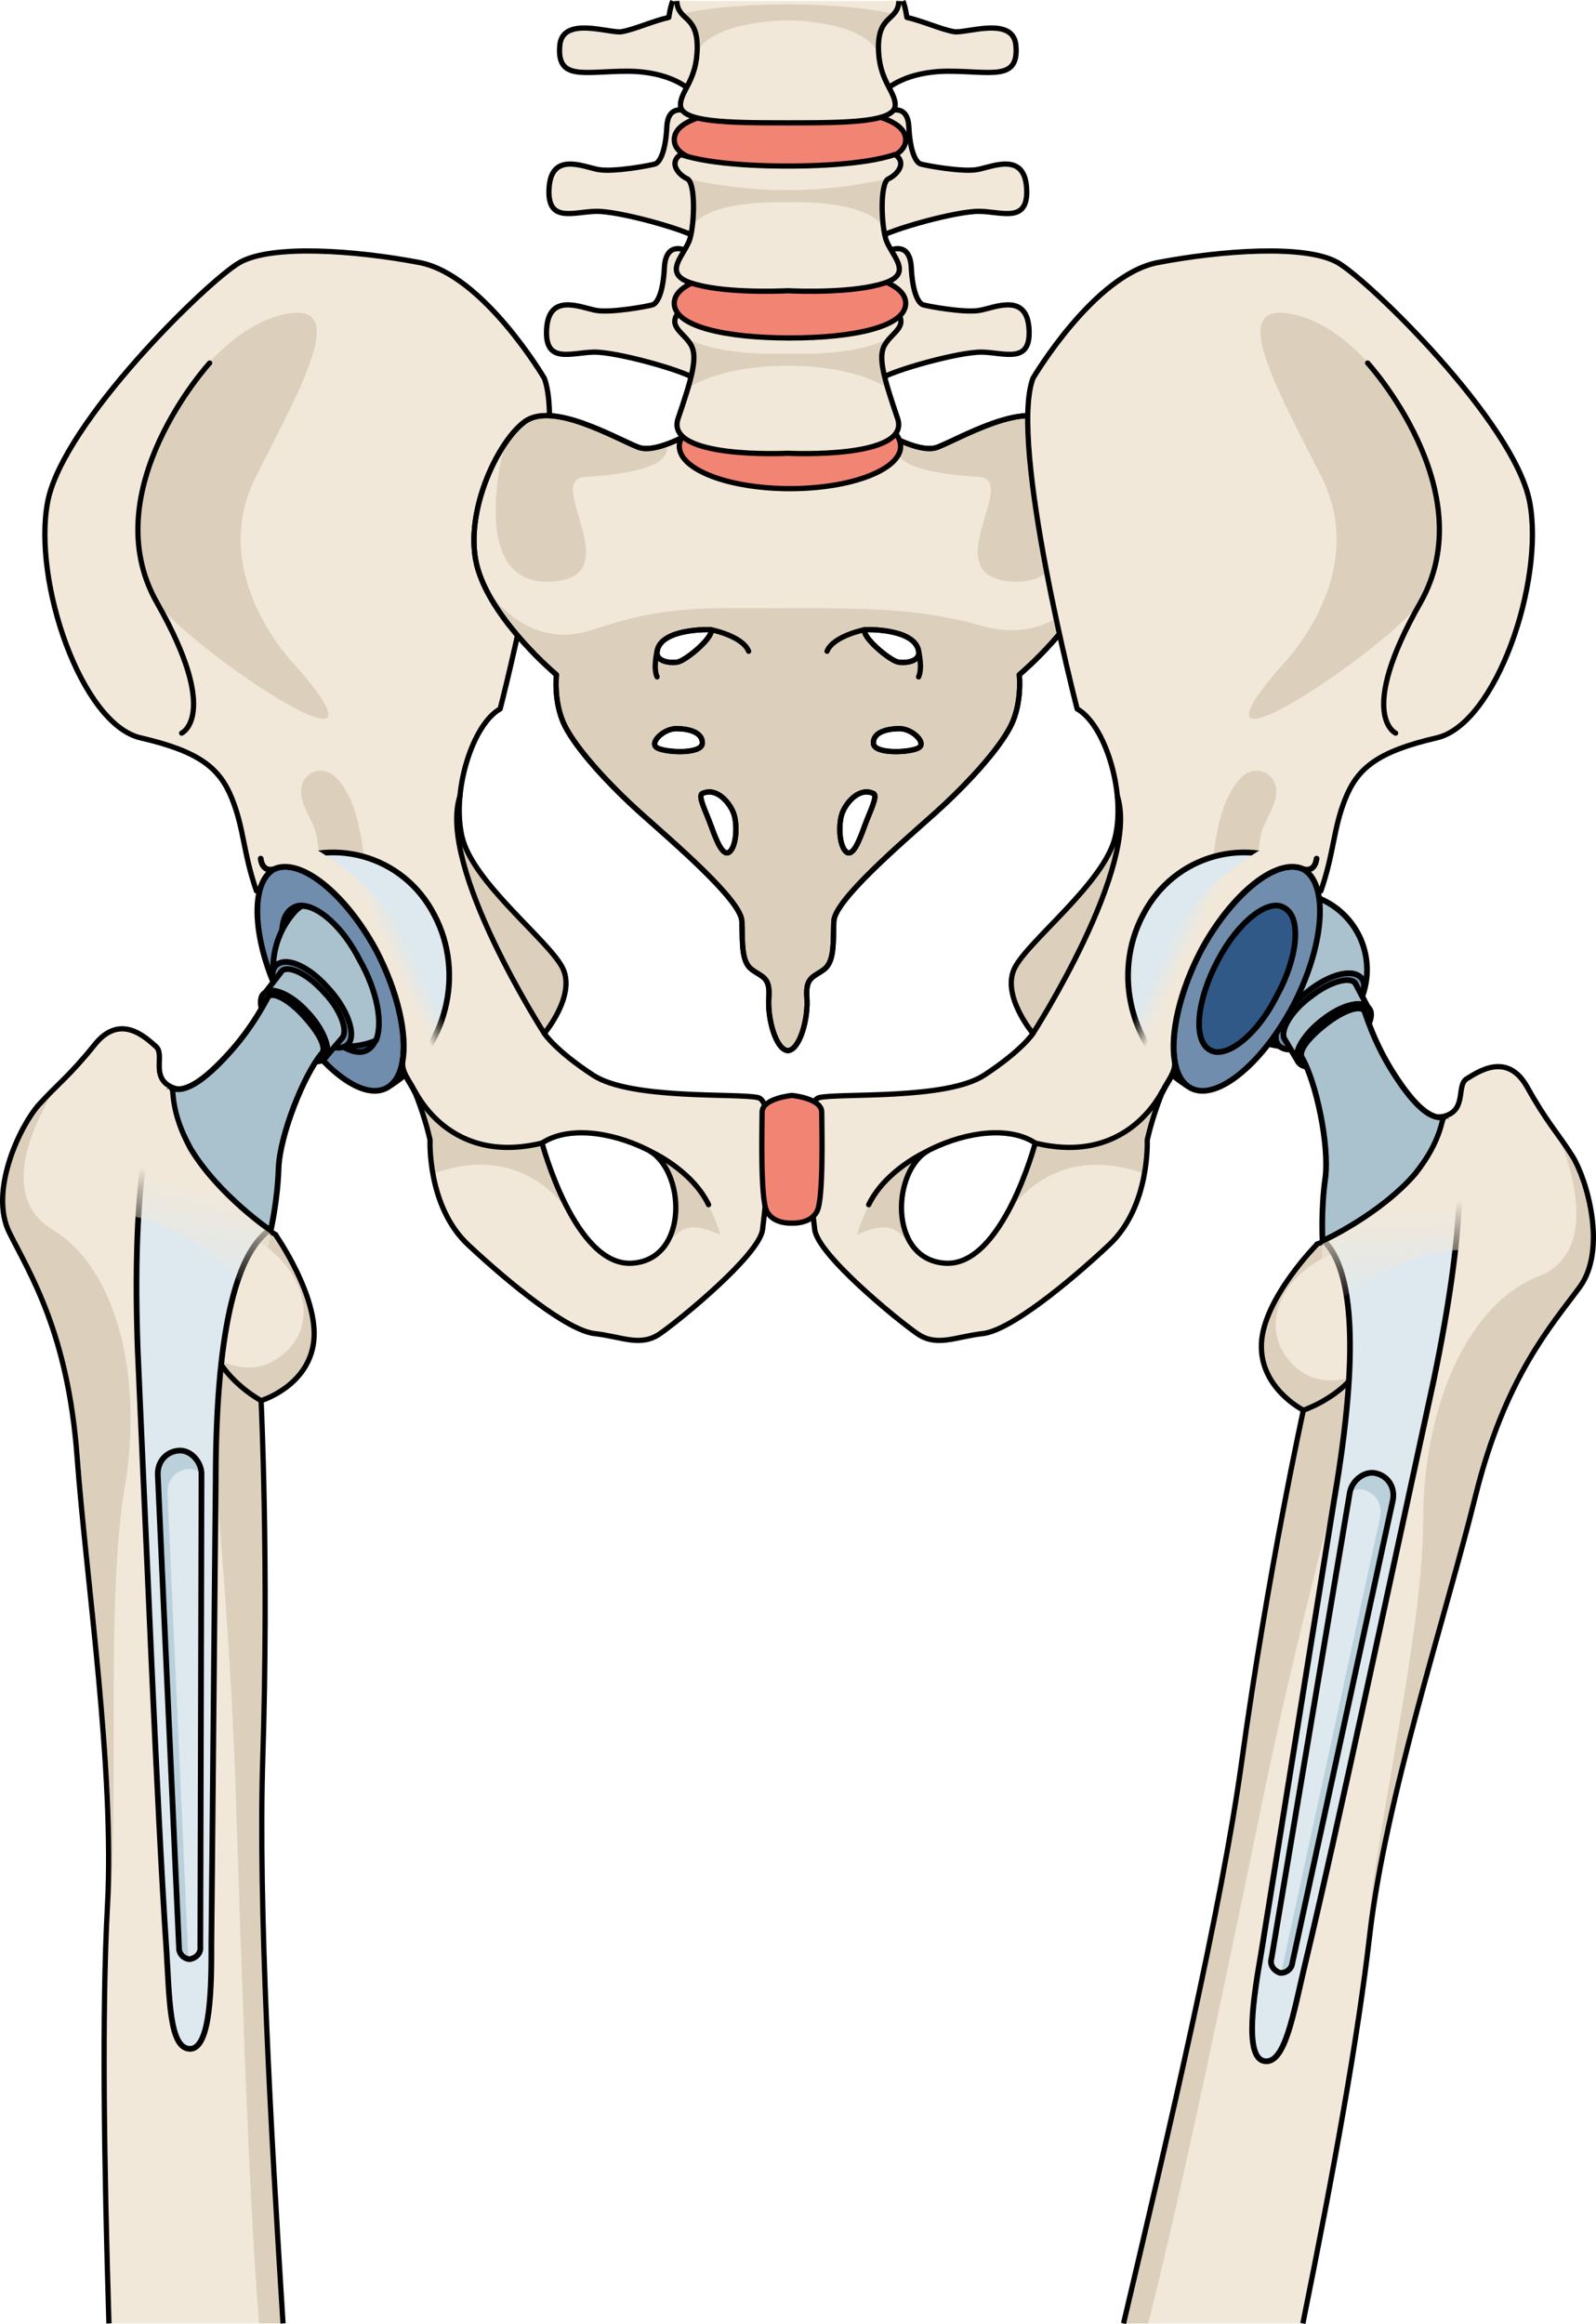 <?xml version="1.0" encoding="utf-8"?>
<!-- Generator: Adobe Illustrator 16.0.0, SVG Export Plug-In . SVG Version: 6.00 Build 0)  -->
<!DOCTYPE svg PUBLIC "-//W3C//DTD SVG 1.1//EN" "http://www.w3.org/Graphics/SVG/1.1/DTD/svg11.dtd">
<svg version="1.1" id="Layer_1" xmlns="http://www.w3.org/2000/svg" xmlns:xlink="http://www.w3.org/1999/xlink" x="0px" y="0px"
	 width="254.854px" height="371.07px" viewBox="0 0 254.854 371.07" enable-background="new 0 0 254.854 371.07"
	 xml:space="preserve">
<g>
	<g>
		<g>
			<path fill="#AAC2CE" d="M198.523,145.038c5.41-4.118,13.135-3.068,17.25,2.341c4.117,5.412,3.07,13.137-2.34,17.254
				c-5.412,4.115-13.137,3.067-17.254-2.344C192.061,156.878,193.111,149.155,198.523,145.038z"/>
			
				<path fill="none" stroke="#000000" stroke-width="0.914" stroke-linecap="round" stroke-linejoin="round" stroke-miterlimit="10" d="
				M198.523,145.038c5.41-4.118,13.135-3.068,17.25,2.341c4.117,5.412,3.07,13.137-2.34,17.254
				c-5.412,4.115-13.137,3.067-17.254-2.344C192.061,156.878,193.111,149.155,198.523,145.038z"/>
			<g>
				<path fill="#F2E8D9" d="M252.254,205.503c4.402-6.014,1.168-17.222-1.213-20.976c-2.377-3.756-3.971-5.215-7.166-10.944
					c-3.193-5.727-7.861-2.424-9.658-1.343c-1.803,1.079,0.266,5.415-4.188,6.107c-0.475,0.074-0.939,0.018-1.398-0.132
					c-1.758,1.37-4.746,0.404-5.658,2.488c-1.059,2.427-2.459,7.764-4.158,10.223c-1.752,2.533-3.959,5.116-6.566,6.799
					c-0.623,0.399-1.287,0.684-1.969,0.919c0.006,0.018,0.014,0.037,0.014,0.037s-8.518,8.624-8.861,15.799
					s6.697,10.682,6.697,10.682s-5.639,25.604-9.854,56.129c-3.248,23.514-11.736,59.442-18.865,89.685l28.637-0.001
					c5.051-24.98,8.762-45.481,10.684-62.093c2.514-21.698,12.104-50.741,16.852-69.924S247.852,211.512,252.254,205.503z"/>
				<path fill="#DCD0BD" d="M218.197,310.071c-0.082,1.02-0.064,1.895,0.021,2.675c0.193-1.325,0.367-2.615,0.51-3.864
					c2.514-21.698,12.104-50.742,16.852-69.925c4.748-19.181,12.27-27.444,16.672-33.454c4.402-6.014,1.17-17.222-1.211-20.977
					c-0.85-1.344-1.6-2.393-2.361-3.45l0,0c0,0,8.547,18.192-3.012,22.721c-11.559,4.53-18.432,21.227-18.424,39.063
					C227.246,260.698,219.609,292.311,218.197,310.071z"/>
				<path fill="#DCD0BD" d="M219.479,198.951c0.193-1.198-0.486-3.627-1.732-6.562c-1.553,2.031-3.393,3.979-5.498,5.336
					c-0.623,0.399-1.287,0.684-1.969,0.919c0.006,0.018,0.014,0.037,0.014,0.037s-8.518,8.624-8.861,15.799
					s6.697,10.682,6.697,10.682s-5.639,25.604-9.854,56.129c-3.248,23.514-11.736,59.442-18.865,89.685l3.938,0.001
					c5.857-23.046,13.518-60.568,18.789-86.049c5.777-27.92,16.217-65.977,16.217-65.977s-6.473,3.504-11.119-0.369
					C198.717,211.477,206.699,199.057,219.479,198.951z"/>
				<path fill="none" stroke="#000000" stroke-width="0.837" stroke-linejoin="round" stroke-miterlimit="10" d="M208.047,370.976
					c5.049-24.98,8.762-45.481,10.684-62.093c2.514-21.698,12.104-50.741,16.852-69.924c4.746-19.183,12.27-27.445,16.672-33.456
					c4.402-6.014,1.168-17.222-1.213-20.976c-2.377-3.756-3.971-5.215-7.166-10.944c-3.193-5.727-7.861-2.424-9.658-1.343
					c-1.803,1.079,0.266,5.415-4.188,6.107c-0.475,0.074-0.939,0.018-1.398-0.132c-1.758,1.37-4.746,0.404-5.658,2.488
					c-1.059,2.427-2.459,7.764-4.158,10.223c-1.752,2.533-3.959,5.116-6.566,6.799c-0.623,0.399-1.287,0.684-1.969,0.919
					c0.006,0.018,0.014,0.037,0.014,0.037s-8.518,8.624-8.861,15.799s6.697,10.682,6.697,10.682s-5.639,25.604-9.854,56.129
					c-3.248,23.514-11.736,59.442-18.865,89.685"/>
				
					<path fill="none" stroke="#000000" stroke-width="0.837" stroke-linecap="round" stroke-linejoin="round" stroke-miterlimit="10" d="
					M223.068,204.528c3.283-4.586,6.961-26.183,6.961-26.183"/>
				
					<path fill="none" stroke="#000000" stroke-width="0.837" stroke-linecap="round" stroke-linejoin="round" stroke-miterlimit="10" d="
					M216.066,219.809c-3.16,3.778-7.938,5.353-7.938,5.353"/>
			</g>
			<path fill="#718DAD" d="M217.549,156.365c1.023,1.61-1,5.463-4.713,8.271c-3.715,2.809-7.639,3.882-8.842,2.036
				c-1.027-1.611,0.996-5.462,4.711-8.271C212.439,155.378,216.346,154.519,217.549,156.365L217.549,156.365z"/>
			
				<path fill="none" stroke="#000000" stroke-width="0.914" stroke-linecap="round" stroke-linejoin="round" stroke-miterlimit="10" d="
				M217.549,156.365c1.023,1.61-1,5.463-4.713,8.271c-3.715,2.809-7.639,3.882-8.842,2.036c-1.027-1.611,0.996-5.462,4.711-8.271
				C212.439,155.378,216.346,154.519,217.549,156.365L217.549,156.365z"/>
			<path fill="#AAC2CE" d="M218.451,160.85L218.451,160.85l-2.037-3.856c-0.869-1.168-4.162-0.242-7.223,2.213
				c-3.039,2.24-4.764,5.269-4.113,6.627c0,0,0,0,2.191,3.67c-0.848-1.379,0.855-4.197,3.916-6.649
				C214.246,160.4,217.582,159.682,218.451,160.85L218.451,160.85z"/>
			<path fill="#718DAD" d="M218.736,161.163c0.83,1.36-0.912,4.536-4.051,6.818c-3.137,2.282-6.422,3.115-7.395,1.559
				c-0.832-1.358,0.914-4.536,4.053-6.816C214.5,160.266,217.764,159.608,218.736,161.163L218.736,161.163z"/>
			
				<path fill="none" stroke="#000000" stroke-width="0.914" stroke-linecap="round" stroke-linejoin="round" stroke-miterlimit="10" d="
				M218.736,161.163c0.83,1.36-0.912,4.536-4.051,6.818c-3.137,2.282-6.422,3.115-7.395,1.559c-0.832-1.358,0.914-4.536,4.053-6.816
				C214.5,160.266,217.764,159.608,218.736,161.163L218.736,161.163z"/>
			
				<path fill="none" stroke="#000000" stroke-width="0.914" stroke-linecap="round" stroke-linejoin="round" stroke-miterlimit="10" d="
				M218.451,160.85L218.451,160.85l-2.037-3.856c-0.869-1.168-4.162-0.242-7.223,2.213c-3.039,2.24-4.764,5.269-4.113,6.627
				c0,0,0,0,2.191,3.67c-0.848-1.379,0.855-4.197,3.916-6.649C214.246,160.4,217.582,159.682,218.451,160.85L218.451,160.85z"/>
			<g>
				<path fill="#DEE9EF" d="M211.535,198.239c4.594,4.797,5.471,17.957,1.582,40.782c-3.715,23.061-11.752,72.948-11.752,72.948
					c-1.086,6.281-2.803,16.544,0.527,17.123c3.332,0.578,4.623-7.603,6.463-15.293c5.105-21.2,14.164-63.938,20.562-93.317
					c5.035-24.192,5.139-38.436,2.117-41.499c-0.254-0.145-0.316-0.346-0.566-0.492"/>
				
					<path fill="none" stroke="#000000" stroke-width="0.914" stroke-linecap="round" stroke-linejoin="round" stroke-miterlimit="10" d="
					M211.535,198.239c4.594,4.797,5.471,17.957,1.582,40.782c-3.715,23.061-11.752,72.948-11.752,72.948
					c-1.086,6.281-2.803,16.544,0.527,17.123c3.332,0.578,4.623-7.603,6.463-15.293c5.105-21.2,14.164-63.938,20.562-93.317
					c5.035-24.192,5.139-38.436,2.117-41.499c-0.254-0.145-0.316-0.346-0.566-0.492"/>
				<path fill="#BAD1DC" d="M204.572,314.995c0.906,0,1.686-0.705,1.773-1.495l16.059-73.913c0.426-2.093-0.771-3.934-2.727-4.36
					c-1.75-0.405-3.711,1.091-4.117,2.969c-0.002,0.004-0.002,0.008-0.002,0.014c0.656-0.355,1.393-0.51,2.098-0.347
					c1.955,0.426,3.15,2.266,2.725,4.358L204.572,314.995z"/>
				
					<path fill="none" stroke="#000000" stroke-width="0.914" stroke-linecap="round" stroke-linejoin="round" stroke-miterlimit="10" d="
					M222.404,239.587L222.404,239.587L206.346,313.5c-0.096,0.847-0.977,1.603-1.965,1.495l0,0c-0.961-0.318-1.664-1.25-1.348-2.283
					c0,0,0,0,12.527-74.517c0.406-1.878,2.367-3.374,4.117-2.969l0,0C221.633,235.653,222.83,237.494,222.404,239.587
					L222.404,239.587z"/>
				<path fill="#AAC2CE" d="M230.584,178.477c0.123,0.403-0.211,3.378-4.557,8.913c-5.684,6.61-14.834,10.755-14.834,10.755
					s-0.287-4.991,0.441-10.075c0.664-5.288-1.471-15.227-3.658-19.077c-0.875-1.156,1.182-3.481,3.812-5.53
					s5.342-3.028,6.043-2.102l0,0c0.176,0.232,1.457,5.045,4.891,10.302C227.869,179.661,230.076,178.19,230.584,178.477"/>
				
					<path fill="none" stroke="#000000" stroke-width="0.914" stroke-linecap="round" stroke-linejoin="round" stroke-miterlimit="10" d="
					M230.584,178.477c0.123,0.403-0.211,3.378-4.557,8.913c-5.684,6.61-14.834,10.755-14.834,10.755s-0.287-4.991,0.441-10.075
					c0.664-5.288-1.471-15.227-3.658-19.077c-0.875-1.156,1.182-3.481,3.812-5.53s5.342-3.028,6.043-2.102l0,0
					c0.176,0.232,1.457,5.045,4.891,10.302C227.869,179.661,230.076,178.19,230.584,178.477"/>
			</g>
			
				<linearGradient id="SVGID_1_" gradientUnits="userSpaceOnUse" x1="410.043" y1="185.992" x2="406.309" y2="171.158" gradientTransform="matrix(-0.986 -0.168 0.168 -0.986 596.157 444.773)">
				<stop  offset="0" style="stop-color:#F2E8D9"/>
				<stop  offset="1" style="stop-color:#F2E8D9;stop-opacity:0"/>
			</linearGradient>
			<path fill="url(#SVGID_1_)" d="M237.107,199.915c-12.666-2.557-26.43,10.314-26.43,10.314l0.518-12.083
				c0,0,9.15-4.144,14.834-10.756c4.342-5.536,4.137-8.99,4.555-8.914C235.691,179.41,238.164,189.536,237.107,199.915z"/>
			
				<path fill="none" stroke="#000000" stroke-width="0.837" stroke-linecap="round" stroke-linejoin="round" stroke-miterlimit="10" d="
				M211.195,198.146c0,0,9.15-4.144,14.834-10.756c4.342-5.536,4.137-8.99,4.555-8.914"/>
		</g>
		<g>
			<g>
				<path fill="#F2E8D9" d="M12.312,232.614c1.453,19.708,6.02,49.951,4.844,71.763c-0.899,16.698-0.537,41.123,0.238,66.598h27.797
					c-1.938-31.01-3.983-66.629-3.227-90.353c0.98-30.8-0.27-56.986-0.27-56.986s7.531-2.272,8.399-9.403
					c0.869-7.13-6.077-17.064-6.077-17.064s0.012-0.018,0.021-0.033c-0.633-0.348-1.24-0.739-1.787-1.238
					c-2.287-2.098-4.027-5.015-5.327-7.806c-1.261-2.71-1.744-8.207-2.38-10.777c-0.547-2.208-3.656-1.758-5.159-3.405
					c-0.476,0.07-0.944,0.048-1.399-0.105c-4.273-1.431-1.504-5.358-3.099-6.725c-1.591-1.368-5.637-5.409-9.749-0.302
					c-4.113,5.111-5.928,6.281-8.904,9.583c-2.979,3.3-8.053,13.805-4.725,20.473C4.838,203.496,10.861,212.907,12.312,232.614z"/>
				<path fill="#DCD0BD" d="M19.875,237.866c3.008-17.58-0.957-35.195-11.589-41.606c-10.631-6.41,0.854-22.904,0.854-22.904l0,0
					c-0.928,0.914-1.844,1.822-2.907,3.003c-2.978,3.301-8.052,13.805-4.724,20.473c3.328,6.666,9.351,16.078,10.804,35.784
					c1.452,19.708,6.019,49.951,4.844,71.763c-0.068,1.256-0.115,2.556-0.146,3.896c0.215-0.755,0.38-1.615,0.471-2.633
					C19.08,287.895,16.871,255.448,19.875,237.866z"/>
				<path fill="#DCD0BD" d="M43.684,217.299c-5.231,3.036-11.022-1.507-11.022-1.507s3.888,39.271,4.883,67.765
					c0.91,26.005,1.923,63.716,3.818,87.418h3.828c-1.938-31.01-3.983-66.629-3.227-90.353c0.98-30.8-0.27-56.986-0.27-56.986
					s7.531-2.272,8.399-9.403c0.869-7.13-6.077-17.064-6.077-17.064s0.012-0.018,0.021-0.033c-0.633-0.348-1.24-0.739-1.787-1.238
					c-1.846-1.692-3.331-3.921-4.521-6.185c-1.722,2.684-2.801,4.963-2.811,6.178C47.498,198.144,53.277,211.73,43.684,217.299z"/>
				<path fill="none" stroke="#000000" stroke-width="0.837" stroke-linejoin="round" stroke-miterlimit="10" d="M45.191,370.975
					c-1.938-31.01-3.983-66.629-3.227-90.353c0.98-30.8-0.27-56.986-0.27-56.986s7.531-2.272,8.399-9.403
					c0.869-7.13-6.077-17.064-6.077-17.064s0.012-0.018,0.021-0.033c-0.633-0.348-1.24-0.739-1.787-1.238
					c-2.287-2.098-4.027-5.015-5.327-7.806c-1.261-2.71-1.744-8.207-2.38-10.777c-0.547-2.208-3.656-1.758-5.159-3.405
					c-0.476,0.07-0.944,0.048-1.399-0.105c-4.273-1.431-1.504-5.358-3.099-6.725c-1.591-1.368-5.637-5.409-9.749-0.302
					c-4.113,5.111-5.928,6.281-8.904,9.583c-2.979,3.3-8.053,13.805-4.725,20.473c3.328,6.666,9.352,16.077,10.803,35.784
					c1.453,19.708,6.02,49.951,4.844,71.763c-0.899,16.698-0.537,41.124,0.238,66.598"/>
				
					<path fill="none" stroke="#000000" stroke-width="0.837" stroke-linecap="round" stroke-linejoin="round" stroke-miterlimit="10" d="
					M27.986,173.802c0,0-0.01,21.908,2.455,26.98"/>
				
					<path fill="none" stroke="#000000" stroke-width="0.837" stroke-linecap="round" stroke-linejoin="round" stroke-miterlimit="10" d="
					M41.695,223.636c0,0-4.444-2.356-6.922-6.612"/>
			</g>
			<path fill="#F2E8D9" d="M121.043,175.25c-3.163-0.752-20.259,0.398-26.341-3.583c-6.08-3.981-7.782-6.658-7.782-6.658
				s5.106-6.082,2.918-10.46s-14.354-13.623-16.056-20.92c-1.703-7.297,1.701-18.002,6.082-20.435c0,0,10.947-42.331,7.056-52.791
				c0,0-9.729-16.542-19.949-18.487c-10.218-1.947-23.597-2.918-28.704,0c-5.109,2.918-28.218,25.543-30.652,38.191
				c-2.433,12.651,5.352,35.519,14.84,37.706c9.486,2.191,12.65,4.865,14.596,9.732c1.945,4.865,2.225,8.567,3.895,14.705
				c4.623-0.73,16.539,18.865,21.162,24.704c4.625,5.837,6.568,15.082,6.568,15.082s-0.486,10.566,6.081,16.718
				c6.569,6.149,15.813,13.688,20.192,14.178c4.379,0.486,7.297,2.189,10.459,0c3.162-2.188,15.881-12.574,16.363-16.624
				C122.257,192.256,124.203,176.002,121.043,175.25z M100.965,201.692c-9.167,0.631-14.407-19.186-14.407-19.186
				c3.93-2.62,10.696-1.964,16.811,1.054C109.48,186.584,110.133,201.063,100.965,201.692z"/>
			<path fill="#DCD0BD" d="M86.92,165.009c0,0,5.106-6.082,2.918-10.46s-14.354-13.623-16.056-20.92
				c-0.471-2.014-0.541-4.29-0.317-6.579C69.723,138.292,86.92,165.009,86.92,165.009z"/>
			<g>
				<path fill="#DCD0BD" d="M69.125,187.403c12.526-4.531,19.452,2.778,22.019,6.471c-2.919-5.197-4.514-11.099-4.578-11.345
					c-2.752,0.456-5.783,1.115-9.074,0.674c-7.771-1.045-11.236-8.878-11.236-8.878h-0.028c1.691,4.12,2.448,7.712,2.448,7.712
					S68.576,184.337,69.125,187.403z"/>
				<path fill="#DCD0BD" d="M101.723,182.816l-0.006,0.002c0.554,0.231,1.104,0.476,1.649,0.742
					c4.94,2.444,6.312,12.376,1.81,16.421l0.002-0.002c3.185-2.787,3.39-5.694,9.847-2.827
					C111.796,185.799,101.723,182.816,101.723,182.816z"/>
				<polygon fill="#DCD0BD" points="92.314,195.802 92.307,195.791 92.314,195.805 				"/>
			</g>
			<path fill="#DCD0BD" d="M50.05,123.261c-1.412,0.566-2.373,2.201-1.828,4.346c0.564,2.229,2.031,3.865,2.4,6.273
				c0.472,3.039,0.689,6.143,1.021,9.202c0.566,5.213,1.629,9.463,11.776,8.857c10.149-0.604-3.588-7.161-4.119-9.062
				c-1.603-5.723-1.19-13.78-5.39-18.478C52.716,123.061,51.224,122.79,50.05,123.261z"/>
			<path fill="#DCD0BD" d="M46.986,106.028c0,0-14.141-14.267-6.047-30.074c8.094-15.805,14.522-27.775,4.611-25.811
				c-9.913,1.969-18.854,15.018-20.971,22.286c-2.115,7.267-3.594,15.942,0,22.912C28.175,102.308,66.369,128.067,46.986,106.028z"
				/>
			
				<path fill="none" stroke="#000000" stroke-width="0.837" stroke-linecap="round" stroke-linejoin="round" stroke-miterlimit="10" d="
				M121.043,175.25c-3.163-0.752-20.259,0.398-26.341-3.583c-6.08-3.981-7.782-6.658-7.782-6.658s5.106-6.082,2.918-10.46
				s-14.354-13.623-16.056-20.92c-1.703-7.297,1.701-18.002,6.082-20.435c0,0,10.947-42.331,7.056-52.791
				c0,0-9.729-16.542-19.949-18.487c-10.218-1.947-23.597-2.918-28.704,0c-5.109,2.918-28.218,25.543-30.652,38.191
				c-2.433,12.651,5.352,35.519,14.84,37.706c9.486,2.191,12.65,4.865,14.596,9.732c1.945,4.865,1.766,8.567,3.895,14.705
				c4.623-0.73,16.539,18.865,21.162,24.704c4.625,5.837,6.568,15.082,6.568,15.082s-0.486,10.566,6.081,16.718
				c6.569,6.149,15.813,13.688,20.192,14.178c4.379,0.486,7.297,2.189,10.459,0c3.162-2.188,15.881-12.574,16.363-16.624
				C122.257,192.256,124.203,176.002,121.043,175.25z M100.965,201.692c-9.167,0.631-14.407-19.186-14.407-19.186
				c3.93-2.62,10.696-1.964,16.811,1.054C109.48,186.584,110.133,201.063,100.965,201.692z"/>
			
				<path fill="none" stroke="#000000" stroke-width="0.837" stroke-linecap="round" stroke-linejoin="round" stroke-miterlimit="10" d="
				M33.475,57.965c0,0-18.595,20.363-8.399,38.294c10.193,17.93,3.933,20.796,3.933,20.796"/>
			
				<path fill="none" stroke="#000000" stroke-width="0.837" stroke-linecap="round" stroke-linejoin="round" stroke-miterlimit="10" d="
				M86.92,165.009c0,0-17.198-26.721-13.455-37.96"/>
			
				<path fill="none" stroke="#000000" stroke-width="0.837" stroke-linecap="round" stroke-linejoin="round" stroke-miterlimit="10" d="
				M65.607,172.889c0,0,5.117,13.479,20.95,9.619"/>
			
				<path fill="none" stroke="#000000" stroke-width="0.837" stroke-linecap="round" stroke-linejoin="round" stroke-miterlimit="10" d="
				M103.832,183.821c0,0,6.601,2.916,9.32,8.533"/>
			<g>
				<g>
					<path fill="#F2E8D9" d="M167.832,67.333c-4.428-3.251-14.305,2.552-18.102,4.061c-3.258,1.294-10.506-3.48-10.506-3.48
						l-13.413-0.118l-13.419,0.118c0,0-7.25,4.774-10.506,3.48c-3.798-1.509-13.669-7.312-18.099-4.061
						c-4.432,3.249-10,15.09-7.471,23.566c2.531,8.473,12.531,16.832,12.531,16.832s-0.506,4.527,1.391,8.244
						c1.9,3.712,6.963,9.288,12.154,13.93c5.188,4.644,15.946,13.815,16.073,17.181c0.128,3.368-0.127,6.387,1.519,7.664
						c1.645,1.276,3.039,1.162,2.785,4.526c-0.252,3.368,1.139,8.359,3.039,8.476c1.898-0.115,3.29-5.107,3.036-8.476
						c-0.252-3.364,1.141-3.25,2.783-4.526c1.646-1.277,1.395-4.296,1.521-7.664c0.125-3.365,10.885-12.538,16.072-17.181
						c5.189-4.643,10.252-10.218,12.148-13.93c1.9-3.717,1.395-8.244,1.395-8.244s10-8.359,12.531-16.832
						C177.83,82.423,172.262,70.581,167.832,67.333z M104.925,103.982c0.607-3.732,8.561-3.454,8.561-3.454
						c0.668,1.058-3.942,4.954-5.281,5.18C106.871,105.928,104.667,105.581,104.925,103.982z M104.925,119.403
						c-1.334-0.78,1.033-3.062,3.036-3.062s4.248,0.555,4.188,2.336C112.091,120.46,106.263,120.182,104.925,119.403z
						 M116.583,135.938c-1.094,1.112-2.188-1.726-3.032-4.065c-0.845-2.338-2.179-4.82-1.399-5.179
						c2.31-1.058,4.369,1.503,4.978,3.121C117.736,131.428,117.675,134.824,116.583,135.938z M138.133,100.529
						c0,0,7.953-0.278,8.561,3.454c0.26,1.598-1.941,1.946-3.277,1.726C142.08,105.483,137.467,101.586,138.133,100.529z
						 M138.068,131.873c-0.844,2.339-1.938,5.177-3.029,4.065c-1.094-1.114-1.156-4.51-0.547-6.123
						c0.607-1.617,2.666-4.179,4.975-3.121C140.248,127.053,138.914,129.535,138.068,131.873z M146.693,119.403
						c-1.338,0.779-7.164,1.058-7.225-0.726c-0.062-1.781,2.184-2.336,4.188-2.336S148.027,118.623,146.693,119.403z"/>
					<g>
						<path fill="#DCD0BD" d="M167.832,67.333c-4.428-3.251-14.305,2.552-18.102,4.061c-1.43,0.569-3.629-0.033-5.648-0.892
							c-0.236,0.12-0.469,0.234-0.703,0.356c-1.361,3.703,6.264,4.888,12.949,5.296c6.689,0.408-7.58,16.359,5.723,16.718
							c13.301,0.362,7.037-22.015,7.037-22.015l0.801-1.504C169.197,68.514,168.504,67.825,167.832,67.333z"/>
						<path fill="#DCD0BD" d="M93.38,76.156c6.626-0.404,14.164-1.574,12.98-5.195c-1.66,0.588-3.313,0.894-4.474,0.434
							c-3.798-1.509-13.669-7.312-18.099-4.061c-1.037,0.759-2.129,1.987-3.172,3.526l0,0c0,0-6.26,22.376,7.041,22.016
							C100.959,92.515,86.691,76.564,93.38,76.156z"/>
					</g>
					<path fill="#DCD0BD" d="M174.551,92.923c-2.363,3.67-7.902,9.723-17.65,7.03c-9.711-2.687-16.703-2.85-30.758-2.85
						c-14.052,0-19.835-0.499-31.427,3.422c-11.53,3.898-17.606-7.528-17.67-7.65c3.31,7.751,11.805,14.856,11.805,14.856
						s-0.506,4.527,1.392,8.244c1.899,3.712,6.961,9.288,12.154,13.93c5.188,4.644,15.945,13.815,16.072,17.181
						c0.128,3.368-0.127,6.387,1.52,7.664c1.644,1.277,3.037,1.162,2.783,4.526c-0.25,3.368,1.141,8.359,3.041,8.476
						c1.897-0.115,3.288-5.107,3.036-8.476c-0.254-3.364,1.141-3.25,2.783-4.526c1.645-1.277,1.393-4.296,1.52-7.664
						c0.125-3.365,10.887-12.538,16.074-17.181c5.189-4.643,10.25-10.218,12.148-13.93c1.9-3.717,1.393-8.244,1.393-8.244
						S171.225,100.656,174.551,92.923z M104.925,103.982c0.607-3.732,8.561-3.454,8.561-3.454c0.668,1.058-3.942,4.954-5.281,5.18
						C106.871,105.928,104.667,105.581,104.925,103.982z M104.925,119.403c-1.334-0.78,1.033-3.062,3.036-3.062
						s4.248,0.555,4.188,2.336C112.091,120.46,106.263,120.182,104.925,119.403z M116.583,135.938
						c-1.094,1.112-2.188-1.726-3.032-4.065c-0.845-2.338-2.179-4.82-1.399-5.179c2.31-1.058,4.369,1.503,4.978,3.121
						C117.736,131.428,117.675,134.824,116.583,135.938z M138.133,100.529c0,0,7.953-0.278,8.561,3.454
						c0.26,1.598-1.941,1.946-3.277,1.726C142.08,105.483,137.467,101.586,138.133,100.529z M138.068,131.873
						c-0.844,2.339-1.938,5.177-3.029,4.065c-1.094-1.114-1.156-4.51-0.547-6.123c0.607-1.617,2.666-4.179,4.975-3.121
						C140.248,127.053,138.914,129.535,138.068,131.873z M146.693,119.403c-1.338,0.779-7.164,1.058-7.225-0.726
						c-0.062-1.781,2.184-2.336,4.188-2.336S148.027,118.623,146.693,119.403z"/>
					
						<path fill="none" stroke="#000000" stroke-width="0.837" stroke-linecap="round" stroke-linejoin="round" stroke-miterlimit="10" d="
						M167.832,67.333c-4.428-3.251-14.305,2.552-18.102,4.061c-3.258,1.294-10.506-3.48-10.506-3.48l-13.413-0.118l-13.419,0.118
						c0,0-7.25,4.774-10.506,3.48c-3.798-1.509-13.669-7.312-18.099-4.061c-4.432,3.249-10,15.09-7.471,23.566
						c2.531,8.473,12.531,16.832,12.531,16.832s-0.506,4.527,1.391,8.244c1.9,3.712,6.963,9.288,12.154,13.93
						c5.188,4.644,15.946,13.815,16.073,17.181c0.128,3.368-0.127,6.387,1.519,7.664c1.645,1.276,3.039,1.162,2.785,4.526
						c-0.252,3.368,1.139,8.359,3.039,8.476c1.898-0.115,3.29-5.107,3.036-8.476c-0.252-3.364,1.141-3.25,2.783-4.526
						c1.646-1.277,1.395-4.296,1.521-7.664c0.125-3.365,10.885-12.538,16.072-17.181c5.189-4.643,10.252-10.218,12.148-13.93
						c1.9-3.717,1.395-8.244,1.395-8.244s10-8.359,12.531-16.832C177.83,82.423,172.262,70.581,167.832,67.333z M104.925,103.982
						c0.607-3.732,8.561-3.454,8.561-3.454c0.668,1.058-3.942,4.954-5.281,5.18C106.871,105.928,104.667,105.581,104.925,103.982z
						 M104.925,119.403c-1.334-0.78,1.033-3.062,3.036-3.062s4.248,0.555,4.188,2.336
						C112.091,120.46,106.263,120.182,104.925,119.403z M116.583,135.938c-1.094,1.112-2.188-1.726-3.032-4.065
						c-0.845-2.338-2.179-4.82-1.399-5.179c2.31-1.058,4.369,1.503,4.978,3.121C117.736,131.428,117.675,134.824,116.583,135.938z
						 M138.133,100.529c0,0,7.953-0.278,8.561,3.454c0.26,1.598-1.941,1.946-3.277,1.726
						C142.08,105.483,137.467,101.586,138.133,100.529z M138.068,131.873c-0.844,2.339-1.938,5.177-3.029,4.065
						c-1.094-1.114-1.156-4.51-0.547-6.123c0.607-1.617,2.666-4.179,4.975-3.121C140.248,127.053,138.914,129.535,138.068,131.873z
						 M146.693,119.403c-1.338,0.779-7.164,1.058-7.225-0.726c-0.062-1.781,2.184-2.336,4.188-2.336
						S148.027,118.623,146.693,119.403z"/>
					
						<path fill="none" stroke="#000000" stroke-width="0.837" stroke-linecap="round" stroke-linejoin="round" stroke-miterlimit="10" d="
						M167.832,67.333c-4.428-3.251-14.305,2.552-18.102,4.061c-3.258,1.294-10.506-3.48-10.506-3.48l-13.413-0.118l-13.419,0.118
						c0,0-7.25,4.774-10.506,3.48c-3.798-1.509-13.669-7.312-18.099-4.061c-4.432,3.249-10,15.09-7.471,23.566
						c2.531,8.473,12.531,16.832,12.531,16.832s-0.506,4.527,1.391,8.244c1.9,3.712,6.963,9.288,12.154,13.93
						c5.188,4.644,15.946,13.815,16.073,17.181c0.128,3.368-0.127,6.387,1.519,7.664c1.645,1.276,3.039,1.162,2.785,4.526
						c-0.252,3.368,1.139,8.359,3.039,8.476c1.898-0.115,3.29-5.107,3.036-8.476c-0.252-3.364,1.141-3.25,2.783-4.526
						c1.646-1.277,1.395-4.296,1.521-7.664c0.125-3.365,10.885-12.538,16.072-17.181c5.189-4.643,10.252-10.218,12.148-13.93
						c1.9-3.717,1.395-8.244,1.395-8.244s10-8.359,12.531-16.832C177.83,82.423,172.262,70.581,167.832,67.333z M104.925,103.982
						c0.607-3.732,8.561-3.454,8.561-3.454c0.668,1.058-3.942,4.954-5.281,5.18C106.871,105.928,104.667,105.581,104.925,103.982z
						 M104.925,119.403c-1.334-0.78,1.033-3.062,3.036-3.062s4.248,0.555,4.188,2.336
						C112.091,120.46,106.263,120.182,104.925,119.403z M116.583,135.938c-1.094,1.112-2.188-1.726-3.032-4.065
						c-0.845-2.338-2.179-4.82-1.399-5.179c2.31-1.058,4.369,1.503,4.978,3.121C117.736,131.428,117.675,134.824,116.583,135.938z
						 M138.133,100.529c0,0,7.953-0.278,8.561,3.454c0.26,1.598-1.941,1.946-3.277,1.726
						C142.08,105.483,137.467,101.586,138.133,100.529z M138.068,131.873c-0.844,2.339-1.938,5.177-3.029,4.065
						c-1.094-1.114-1.156-4.51-0.547-6.123c0.607-1.617,2.666-4.179,4.975-3.121C140.248,127.053,138.914,129.535,138.068,131.873z
						 M146.693,119.403c-1.338,0.779-7.164,1.058-7.225-0.726c-0.062-1.781,2.184-2.336,4.188-2.336
						S148.027,118.623,146.693,119.403z"/>
					<path fill="#F2E8D9" d="M110.578,18.115c0,0-3.873-2.232-4.096,2.13s-1.265,5.726-1.856,5.929
						c-0.595,0.207-6.688,1.364-9.142,0.889c-2.453-0.479-7.434-2.796-7.805,2.93c-0.37,5.724,3.865,3.813,7.508,3.75
						c3.641-0.069,14.342,2.928,16.273,4.293C113.393,39.4,116.003,22,110.578,18.115z"/>
					<path fill="#F2E8D9" d="M141.029,18.115c0,0,3.875-2.232,4.098,2.13c0.221,4.362,1.264,5.726,1.857,5.929
						c0.594,0.207,6.689,1.364,9.143,0.889c2.449-0.479,7.43-2.796,7.803,2.93c0.371,5.724-3.863,3.813-7.508,3.75
						c-3.641-0.069-14.342,2.928-16.273,4.293C138.215,39.4,135.607,22,141.029,18.115z"/>
					
						<path fill="none" stroke="#000000" stroke-width="0.837" stroke-linecap="round" stroke-linejoin="round" stroke-miterlimit="10" d="
						M110.578,18.115c0,0-3.873-2.232-4.096,2.13s-1.265,5.726-1.856,5.929c-0.595,0.207-6.688,1.364-9.142,0.889
						c-2.453-0.479-7.434-2.796-7.805,2.93c-0.37,5.724,3.865,3.813,7.508,3.75c3.641-0.069,14.342,2.928,16.273,4.293
						C113.393,39.4,116.003,22,110.578,18.115z"/>
					
						<path fill="none" stroke="#000000" stroke-width="0.837" stroke-linecap="round" stroke-linejoin="round" stroke-miterlimit="10" d="
						M141.029,18.115c0,0,3.875-2.232,4.098,2.13c0.221,4.362,1.264,5.726,1.857,5.929c0.594,0.207,6.689,1.364,9.143,0.889
						c2.449-0.479,7.43-2.796,7.803,2.93c0.371,5.724-3.863,3.813-7.508,3.75c-3.641-0.069-14.342,2.928-16.273,4.293
						C138.215,39.4,135.607,22,141.029,18.115z"/>
					<path fill="#F2E8D9" d="M109.513,39.998c0,0-3.199-1.633-3.42,2.728c-0.223,4.362-1.264,5.724-1.859,5.931
						c-0.593,0.205-6.687,1.362-9.139,0.886c-2.452-0.478-7.432-2.794-7.804,2.932c-0.372,5.724,3.864,3.819,7.505,3.747
						c3.643-0.068,14.342,2.932,16.275,4.296C113.004,61.879,114.939,43.885,109.513,39.998z"/>
					<path fill="#F2E8D9" d="M142.096,39.998c0,0,3.195-1.633,3.42,2.728c0.223,4.362,1.264,5.724,1.855,5.931
						c0.596,0.205,6.689,1.362,9.141,0.886c2.455-0.478,7.436-2.794,7.803,2.932c0.373,5.724-3.861,3.819-7.502,3.747
						c-3.643-0.068-14.344,2.932-16.277,4.296C138.604,61.879,136.672,43.885,142.096,39.998z"/>
					
						<path fill="none" stroke="#000000" stroke-width="0.837" stroke-linecap="round" stroke-linejoin="round" stroke-miterlimit="10" d="
						M109.513,39.998c0,0-3.199-1.633-3.42,2.728c-0.223,4.362-1.264,5.724-1.859,5.931c-0.593,0.205-6.687,1.362-9.139,0.886
						c-2.452-0.478-7.432-2.794-7.804,2.932c-0.372,5.724,3.864,3.819,7.505,3.747c3.643-0.068,14.342,2.932,16.275,4.296
						C113.004,61.879,114.939,43.885,109.513,39.998z"/>
					
						<path fill="none" stroke="#000000" stroke-width="0.837" stroke-linecap="round" stroke-linejoin="round" stroke-miterlimit="10" d="
						M142.096,39.998c0,0,3.195-1.633,3.42,2.728c0.223,4.362,1.264,5.724,1.855,5.931c0.596,0.205,6.689,1.362,9.141,0.886
						c2.455-0.478,7.436-2.794,7.803,2.932c0.373,5.724-3.861,3.819-7.502,3.747c-3.643-0.068-14.344,2.932-16.277,4.296
						C138.604,61.879,136.672,43.885,142.096,39.998z"/>
					<path fill="#F28474" d="M144.625,22.303c0,3.732-8.273,4.714-18.482,4.714c-10.204,0-18.477-0.982-18.477-4.714
						c0-3.732,8.271-5.123,18.477-5.123C136.35,17.18,144.625,18.571,144.625,22.303z"/>
					
						<path fill="none" stroke="#000000" stroke-width="0.837" stroke-linecap="round" stroke-linejoin="round" stroke-miterlimit="10" d="
						M144.625,22.303c0,3.732-8.273,4.714-18.482,4.714c-10.204,0-18.477-0.982-18.477-4.714c0-3.732,8.271-5.123,18.477-5.123
						C136.35,17.18,144.625,18.571,144.625,22.303z"/>
					<path fill="#F28474" d="M143.818,71.263c0,3.731-7.916,6.759-17.676,6.759c-9.76,0-17.67-3.027-17.67-6.759
						c0-3.732,7.91-6.756,17.67-6.756C135.902,64.505,143.818,67.531,143.818,71.263z"/>
					
						<path fill="none" stroke="#000000" stroke-width="0.837" stroke-linecap="round" stroke-linejoin="round" stroke-miterlimit="10" d="
						M143.818,71.263c0,3.731-7.916,6.759-17.676,6.759c-9.76,0-17.67-3.027-17.67-6.759c0-3.732,7.91-6.756,17.67-6.756
						C135.902,64.505,143.818,67.531,143.818,71.263z"/>
					<path fill="#F2E8D9" d="M141.277,55.063c1.117-1.907,3.484-2.796,2.225-4.841c-4.135-0.746-17.583,3.684-17.697,3.721
						c-0.112-0.037-13.56-4.465-17.698-3.721c-1.258,2.044,1.109,2.934,2.223,4.841c1.117,1.911,0.195,5.182-2.047,11.744
						c-2.226,6.525,17.299,5.578,17.522,5.567c0.224,0.011,19.75,0.958,17.523-5.567C141.088,60.245,140.164,56.974,141.277,55.063z
						"/>
					<path fill="#DCD0BD" d="M141.277,55.063c0.238-0.407,0.533-0.767,0.84-1.103c-5.881,3.072-16.086,2.504-16.305,2.491l0,0
						h-0.008h-0.006l0,0c-0.223,0.013-10.428,0.581-16.307-2.491c0.306,0.335,0.602,0.694,0.836,1.103
						c0.799,1.365,0.551,3.438-0.475,6.903l0.002,0.002c0,0,4.885-3.564,15.948-3.564c11.062,0,15.951,3.564,15.951,3.564v-0.002
						C140.729,58.501,140.48,56.428,141.277,55.063z"/>
					
						<path fill="none" stroke="#000000" stroke-width="0.837" stroke-linecap="round" stroke-linejoin="round" stroke-miterlimit="10" d="
						M141.277,55.063c1.117-1.907,3.484-2.796,2.225-4.841c-4.135-0.746-17.583,3.684-17.697,3.721
						c-0.112-0.037-13.56-4.465-17.698-3.721c-1.258,2.044,1.109,2.934,2.223,4.841c1.117,1.911,0.195,5.182-2.047,11.744
						c-2.226,6.525,17.299,5.578,17.522,5.567c0.224,0.011,19.75,0.958,17.523-5.567C141.088,60.245,140.164,56.974,141.277,55.063z
						"/>
					<path fill="#F28474" d="M144.625,48.432c0,3.731-8.273,5.53-18.482,5.53c-10.204,0-18.477-1.798-18.477-5.53
						c0-3.735,8.271-5.533,18.477-5.533C136.35,42.898,144.625,44.697,144.625,48.432z"/>
					
						<path fill="none" stroke="#000000" stroke-width="0.837" stroke-linecap="round" stroke-linejoin="round" stroke-miterlimit="10" d="
						M144.625,48.432c0,3.731-8.273,5.53-18.482,5.53c-10.204,0-18.477-1.798-18.477-5.53c0-3.735,8.271-5.533,18.477-5.533
						C136.35,42.898,144.625,44.697,144.625,48.432z"/>
					<path fill="#F2E8D9" d="M141.877,28.547c1.338-0.613,3.045-2.521,1.039-3.884c-5.066,1.741-14.168,1.853-16.758,1.846v-0.006
						c0,0-0.127,0.004-0.354,0.006c-0.227-0.002-0.355-0.006-0.355-0.006v0.006c-2.588,0.006-11.69-0.104-16.754-1.846
						c-2.006,1.363-0.297,3.271,1.039,3.884c1.338,0.615,1.189,6.953,0.446,9.542c-0.743,2.59-4.595,5.501,0.147,7.088
						c4.9,1.642,13.631,1.332,15.477,1.248c1.846,0.084,10.575,0.394,15.473-1.248c4.748-1.587,0.893-4.499,0.15-7.088
						C140.684,35.501,140.537,29.163,141.877,28.547z"/>
					<path fill="#DCD0BD" d="M141.742,28.633c-0.025-0.052-0.041-0.085-0.041-0.085s-7.209,1.807-15.981,1.818
						c-8.777-0.011-15.984-1.818-15.984-1.818c1.06,0.485,1.188,4.556,0.828,7.518l0,0c2.78-4.052,13.59-3.815,15.069-3.764v0.006
						c0,0,0.033-0.002,0.087-0.004c0.051,0.002,0.085,0.004,0.085,0.004v-0.006c1.479-0.052,12.289-0.288,15.07,3.764
						c0.057-0.033,0.107-0.069,0.158-0.103C140.705,33.138,140.816,29.376,141.742,28.633z"/>
					
						<path fill="none" stroke="#000000" stroke-width="0.837" stroke-linecap="round" stroke-linejoin="round" stroke-miterlimit="10" d="
						M141.877,28.547c1.338-0.613,3.045-2.521,1.039-3.884c-5.066,1.741-14.168,1.853-16.758,1.846v-0.006
						c0,0-0.127,0.004-0.354,0.006c-0.227-0.002-0.355-0.006-0.355-0.006v0.006c-2.588,0.006-11.69-0.104-16.754-1.846
						c-2.006,1.363-0.297,3.271,1.039,3.884c1.338,0.615,1.189,6.953,0.446,9.542c-0.743,2.59-4.595,5.501,0.147,7.088
						c4.9,1.642,13.631,1.332,15.477,1.248c1.846,0.084,10.575,0.394,15.473-1.248c4.748-1.587,0.893-4.499,0.15-7.088
						C140.684,35.501,140.537,29.163,141.877,28.547z"/>
					<g>
						<path fill="#F2E8D9" d="M109.859,0.16h-2.434c-0.223,0.547-0.445,1.372-0.63,2.622c-2.406,0.533-5.64,1.978-7.546,2.282
							C97.342,5.368,89.8,2.479,89.388,7.27c-0.492,5.683,3.891,4.104,10.771,4.104c6.882,0,9.867,2.89,9.867,2.89
							S117.023,6.045,109.859,0.16z"/>
						<path fill="#F2E8D9" d="M152.357,5.063c-1.906-0.304-5.139-1.75-7.543-2.282c-0.184-1.25-0.41-2.075-0.633-2.622h-2.436
							c-7.162,5.886-0.166,14.103-0.166,14.103s2.984-2.89,9.867-2.89c6.881,0,11.266,1.579,10.773-4.104
							C161.809,2.479,154.262,5.368,152.357,5.063z"/>
						<path fill="none" stroke="#000000" stroke-width="0.837" stroke-linejoin="round" stroke-miterlimit="10" d="M107.425,0.16
							c-0.223,0.547-0.445,1.372-0.63,2.622c-2.406,0.533-5.64,1.978-7.546,2.282C97.342,5.368,89.8,2.479,89.388,7.27
							c-0.492,5.683,3.891,4.104,10.771,4.104c6.882,0,9.867,2.89,9.867,2.89"/>
						<path fill="none" stroke="#000000" stroke-width="0.837" stroke-linejoin="round" stroke-miterlimit="10" d="M141.582,14.262
							c0,0,2.982-2.89,9.867-2.89c6.881,0,11.266,1.579,10.773-4.104c-0.414-4.79-7.961-1.9-9.865-2.206
							c-1.906-0.304-5.139-1.75-7.543-2.282c-0.184-1.249-0.41-2.074-0.633-2.622"/>
						<path fill="#F2E8D9" d="M143.537,0.16h-35.461c0.137,3.211,3.261,2.15,3.261,7.337c0,5.35-2.679,6.986-2.679,9.279
							c0,2.767,7.756,2.836,16.791,2.838h0.709c9.04-0.002,16.795-0.071,16.795-2.838c0-2.293-2.678-3.93-2.678-9.279
							C140.275,2.311,143.398,3.371,143.537,0.16z"/>
						<path fill="#DCD0BD" d="M125.804,0.7l-0.02,0.018V0.7c-11.248,0-16.935,1.51-16.935,1.51v0.002
							c0.968,1.099,2.484,1.677,2.484,5.287c0,0.266-0.015,0.522-0.028,0.771c0.012,0.005,0.021,0.009,0.028,0.012
							c2.627-5.062,14.448-5.023,14.448-5.023V3.243l0.021,0.016c0,0,11.714-0.039,14.318,5.022
							c0.059-0.023,0.115-0.052,0.174-0.077c-0.01-0.23-0.021-0.461-0.021-0.707c0-3.442,1.375-4.127,2.346-5.139
							c-0.021-0.095-0.031-0.148-0.031-0.148S136.953,0.7,125.804,0.7z"/>
						<path fill="none" stroke="#000000" stroke-width="0.837" stroke-linejoin="round" stroke-miterlimit="10" d="M108.076,0.16
							c0.137,3.211,3.261,2.15,3.261,7.337c0,5.35-2.679,6.986-2.679,9.279c0,2.767,7.756,2.836,16.791,2.838h0.709
							c9.04-0.002,16.795-0.071,16.795-2.838c0-2.293-2.678-3.93-2.678-9.279c0-5.187,3.123-4.126,3.262-7.337"/>
					</g>
					<g>
						<g>
							
								<path fill="none" stroke="#000000" stroke-width="0.837" stroke-linecap="round" stroke-linejoin="round" stroke-miterlimit="10" d="
								M104.925,103.982c0,0-0.66,2.652,0,4.096"/>
							
								<path fill="none" stroke="#000000" stroke-width="0.837" stroke-linecap="round" stroke-linejoin="round" stroke-miterlimit="10" d="
								M113.486,100.529c0,0,5.076,0.98,6.058,3.454"/>
						</g>
						<g>
							
								<path fill="none" stroke="#000000" stroke-width="0.837" stroke-linecap="round" stroke-linejoin="round" stroke-miterlimit="10" d="
								M146.684,103.982c0,0,0.66,2.652,0,4.096"/>
							
								<path fill="none" stroke="#000000" stroke-width="0.837" stroke-linecap="round" stroke-linejoin="round" stroke-miterlimit="10" d="
								M138.125,100.529c0,0-5.076,0.98-6.059,3.454"/>
						</g>
					</g>
				</g>
			</g>
			<g>
				<path fill="#004D6B" d="M46.642,144.939c2.501-1.762,7.454,2.151,10.676,8.297c3.404,6.371,4.019,12.784,1.33,14.323
					c-2.49,1.55-7.455-2.153-10.666-8.51C44.566,152.892,43.955,146.478,46.642,144.939L46.642,144.939z"/>
				<path fill="#718DAD" d="M43.584,138.89c3.916-2.312,11.319,3.447,16.516,12.9c4.982,9.652,5.778,19.477,1.86,21.789
					c-3.93,2.525-11.332-3.234-16.516-12.9C40.449,151.238,39.654,141.415,43.584,138.89L43.584,138.89z"/>
				
					<path fill="none" stroke="#000000" stroke-width="0.914" stroke-linecap="round" stroke-linejoin="round" stroke-miterlimit="10" d="
					M43.584,138.89c3.916-2.312,11.319,3.447,16.516,12.9c4.982,9.652,5.778,19.477,1.86,21.789
					c-3.93,2.525-11.332-3.234-16.516-12.9C40.449,151.238,39.654,141.415,43.584,138.89L43.584,138.89z"/>
				<path fill="#DEE9EF" d="M69.343,146.071c-4.986-9.65-16.691-12.724-25.574-7.312c4.092-1.877,11.268,3.684,16.28,12.911
					c4.815,9.216,5.901,18.659,2.337,21.628C71.283,167.675,74.343,155.511,69.343,146.071L69.343,146.071z"/>
				
					<path fill="none" stroke="#000000" stroke-width="0.914" stroke-linecap="round" stroke-linejoin="round" stroke-miterlimit="10" d="
					M69.343,146.071c-4.986-9.65-16.691-12.724-25.574-7.312c4.092-1.877,11.268,3.684,16.28,12.911
					c4.815,9.216,5.888,18.658,2.323,21.628C71.271,167.675,74.343,155.511,69.343,146.071L69.343,146.071z"/>
				<path fill="#315988" d="M46.701,145.007c2.504-1.761,7.455,2.151,10.676,8.297c3.406,6.37,4.02,12.784,1.328,14.322
					c-2.485,1.55-7.454-2.152-10.66-8.51C44.625,152.958,44.013,146.544,46.701,145.007L46.701,145.007z"/>
				
					<path fill="none" stroke="#000000" stroke-width="0.914" stroke-linecap="round" stroke-linejoin="round" stroke-miterlimit="10" d="
					M46.701,145.007c2.504-1.761,7.455,2.151,10.676,8.297c3.406,6.37,4.02,12.784,1.328,14.322c-2.485,1.55-7.454-2.152-10.66-8.51
					C44.625,152.958,44.013,146.544,46.701,145.007L46.701,145.007z"/>
				<path fill="#AAC2CE" d="M57.423,153.272c-2.658-5.249-6.617-8.669-9.199-8.612c-0.41,0.188-0.619,0.387-1.039,0.785
					c-4.672,5.018-4.746,12.857-0.296,18.002c3.552,3.606,8.652,4.553,13.132,2.702C61.173,163.465,60.294,158.322,57.423,153.272
					L57.423,153.272z"/>
				
					<path fill="none" stroke="#000000" stroke-width="0.914" stroke-linecap="round" stroke-linejoin="round" stroke-miterlimit="10" d="
					M57.423,153.272c-2.658-5.249-6.617-8.669-9.199-8.612c-0.41,0.188-0.619,0.387-1.039,0.785
					c-4.672,5.018-4.746,12.857-0.296,18.002c3.552,3.606,8.652,4.553,13.132,2.702C61.173,163.465,60.294,158.322,57.423,153.272
					L57.423,153.272z"/>
				<path fill="#718DAD" d="M43.988,154.234c1.496-1.617,5.201-0.113,8.375,3.494c3.188,3.395,4.535,7.531,3.252,8.946
					c-1.496,1.618-5.186-0.101-8.373-3.494C44.053,159.787,42.707,155.649,43.988,154.234L43.988,154.234z"/>
				
					<path fill="none" stroke="#000000" stroke-width="0.914" stroke-linecap="round" stroke-linejoin="round" stroke-miterlimit="10" d="
					M43.988,154.234c1.496-1.617,5.201-0.113,8.375,3.494c3.188,3.395,4.535,7.531,3.252,8.946
					c-1.496,1.618-5.186-0.101-8.373-3.494C44.053,159.787,42.707,155.649,43.988,154.234L43.988,154.234z"/>
				<path fill="#AAC2CE" d="M42.342,158.502c1.054-1.004,4.222,0.266,6.824,3.2c2.604,2.933,3.811,5.997,2.741,7.212
					c2.779-3.249,2.779-3.249,2.779-3.249c0.868-1.229-0.322-4.505-2.939-7.224c-2.604-2.936-5.693-4.402-6.747-3.398
					L42.342,158.502L42.342,158.502L42.342,158.502z"/>
				<path fill="#718DAD" d="M42.008,158.764c1.222-1.369,4.329-0.171,7.026,2.783c2.711,2.776,3.896,6.202,2.848,7.4
					c-1.221,1.371-4.318-0.004-7.027-2.781C42.146,163.39,40.962,159.965,42.008,158.764L42.008,158.764z"/>
				
					<path fill="none" stroke="#000000" stroke-width="0.914" stroke-linecap="round" stroke-linejoin="round" stroke-miterlimit="10" d="
					M42.008,158.764c1.222-1.369,4.329-0.171,7.026,2.783c2.711,2.776,3.896,6.202,2.848,7.4c-1.221,1.371-4.318-0.004-7.027-2.781
					C42.146,163.39,40.962,159.965,42.008,158.764L42.008,158.764z"/>
				
					<path fill="none" stroke="#000000" stroke-width="0.914" stroke-linecap="round" stroke-linejoin="round" stroke-miterlimit="10" d="
					M42.342,158.502c1.054-1.004,4.222,0.266,6.824,3.2c2.604,2.933,3.811,5.997,2.741,7.212c2.779-3.249,2.779-3.249,2.779-3.249
					c0.868-1.229-0.322-4.505-2.939-7.224c-2.604-2.936-5.693-4.402-6.747-3.398L42.342,158.502L42.342,158.502L42.342,158.502z"/>
				<g>
					<path fill="#DEE9EF" d="M27.529,173.874c-0.271,0.1-0.367,0.289-0.642,0.388c-3.494,2.511-5.789,16.568-4.896,41.264
						c1.361,30.037,3.099,73.689,4.564,95.446c0.52,7.891,0.415,16.171,3.797,16.162c3.381-0.01,3.416-10.414,3.402-16.789
						c0,0,0.471-50.53,0.691-73.886c0.008-23.154,3.086-35.979,8.422-39.935"/>
					
						<path fill="none" stroke="#000000" stroke-width="0.914" stroke-linecap="round" stroke-linejoin="round" stroke-miterlimit="10" d="
						M27.529,173.874c-0.271,0.1-0.367,0.289-0.642,0.388c-3.494,2.511-5.789,16.568-4.896,41.264
						c1.361,30.037,3.099,73.689,4.564,95.446c0.52,7.891,0.415,16.171,3.797,16.162c3.381-0.01,3.416-10.414,3.402-16.789
						c0,0,0.471-50.53,0.691-73.886c0.008-23.154,3.086-35.979,8.422-39.935"/>
					<path fill="#BAD1DC" d="M26.748,238.39c-0.068-2.134,1.421-3.746,3.419-3.838c0.722-0.042,1.424,0.234,2.011,0.695
						c0.001-0.006,0-0.01,0-0.014c-0.084-1.92-1.766-3.726-3.561-3.62c-1.998,0.093-3.489,1.706-3.42,3.839l3.392,75.562
						c-0.047,0.793,0.603,1.619,1.496,1.772L26.748,238.39z"/>
					
						<path fill="none" stroke="#000000" stroke-width="0.914" stroke-linecap="round" stroke-linejoin="round" stroke-miterlimit="10" d="
						M25.197,235.452c-0.069-2.133,1.422-3.746,3.42-3.839l0,0c1.795-0.104,3.477,1.7,3.561,3.62
						c-0.191,75.562-0.191,75.562-0.191,75.562c0.137,1.071-0.711,1.872-1.713,2.024l0,0c-0.992-0.061-1.734-0.955-1.685-1.805
						L25.197,235.452L25.197,235.452L25.197,235.452z"/>
					<path fill="#AAC2CE" d="M27.418,173.838c0.548-0.198,2.476,1.624,8.894-5.395c4.271-4.604,6.344-9.133,6.555-9.333l0,0
						c0.848-0.795,3.355,0.627,5.604,3.089c2.25,2.463,3.885,5.101,2.828,6.094c-2.805,3.427-6.582,12.865-6.816,18.188
						c-0.137,5.134-1.262,10.008-1.262,10.008s-8.322-5.626-12.811-13.099C27.056,177.203,27.227,174.215,27.418,173.838"/>
					
						<path fill="none" stroke="#000000" stroke-width="0.914" stroke-linecap="round" stroke-linejoin="round" stroke-miterlimit="10" d="
						M27.418,173.838c0.548-0.198,2.476,1.624,8.894-5.395c4.271-4.604,6.344-9.133,6.555-9.333l0,0
						c0.848-0.795,3.355,0.627,5.604,3.089c2.25,2.463,3.885,5.101,2.828,6.094c-2.805,3.427-6.582,12.865-6.816,18.188
						c-0.137,5.134-1.262,10.008-1.262,10.008s-8.322-5.626-12.811-13.099C27.056,177.203,27.227,174.215,27.418,173.838"/>
				</g>
			</g>
			
				<linearGradient id="SVGID_2_" gradientUnits="userSpaceOnUse" x1="7.325" y1="176.747" x2="3.592" y2="161.915" gradientTransform="matrix(1 0 0 -1 24.945 365.568)">
				<stop  offset="0" style="stop-color:#F2E8D9"/>
				<stop  offset="1" style="stop-color:#F2E8D9;stop-opacity:0"/>
			</linearGradient>
			<path fill="url(#SVGID_2_)" d="M27.418,173.838c0.424-0.005-0.361,3.365,2.989,9.553c4.488,7.473,12.812,13.098,12.812,13.098
				l-1.522,11.998c0,0-11.403-15.004-24.318-14.613C18.083,183.464,22.224,173.898,27.418,173.838z"/>
			
				<path fill="none" stroke="#000000" stroke-width="0.837" stroke-linecap="round" stroke-linejoin="round" stroke-miterlimit="10" d="
				M27.418,173.838c0.424-0.005-0.361,3.365,2.989,9.553c4.488,7.473,12.812,13.098,12.812,13.098"/>
			
				<linearGradient id="SVGID_3_" gradientUnits="userSpaceOnUse" x1="36.84" y1="213.734" x2="40.188" y2="215.28" gradientTransform="matrix(1 0 0 -1 24.945 365.568)">
				<stop  offset="0" style="stop-color:#F2E8D9"/>
				<stop  offset="1" style="stop-color:#F2E8D9;stop-opacity:0"/>
			</linearGradient>
			<path fill="url(#SVGID_3_)" d="M66.225,174.326c-0.017-0.038-0.034-0.077-0.052-0.115c-0.65-1.414-2.176-3.098-1.887-4.727
				c0.77-4.368-0.756-11.148-4.237-17.812c-5.015-9.228-12.188-14.788-16.28-12.911c0,0-1.82,0.706-2.14-1.664
				c2.11-2.916,8.634-1.603,8.634-1.603s19.174,10.592,21.475,30.75c-1.152,3.989-5.528,8.042-5.528,8.042"/>
			
				<path fill="none" stroke="#000000" stroke-width="0.914" stroke-linecap="round" stroke-linejoin="round" stroke-miterlimit="10" d="
				M66.209,174.288"/>
			
				<path fill="none" stroke="#000000" stroke-width="0.914" stroke-linecap="round" stroke-linejoin="round" stroke-miterlimit="10" d="
				M66.225,174.326c-0.017-0.038-0.034-0.077-0.052-0.115c-0.65-1.414-2.176-3.098-1.887-4.727
				c0.77-4.368-0.756-11.148-4.237-17.812c-5.015-9.228-12.188-14.788-16.28-12.911c0,0-1.82,0.706-2.14-1.664"/>
			<g>
				<path fill="#F2E8D9" d="M130.096,196.311c0.482,4.05,13.201,14.436,16.363,16.624c3.162,2.189,6.08,0.486,10.459,0
					c4.379-0.489,13.623-8.028,20.191-14.178c6.568-6.152,6.082-16.719,6.082-16.719s1.943-9.244,6.568-15.082
					c4.623-5.839,16.539-25.435,21.162-24.704c1.67-6.137,1.949-9.84,3.895-14.705c1.945-4.867,5.109-7.541,14.596-9.732
					c9.488-2.188,17.271-25.054,14.84-37.706c-2.436-12.648-25.543-35.273-30.652-38.191c-5.107-2.919-18.486-1.947-28.705,0
					c-10.219,1.945-19.949,18.487-19.949,18.487c-3.891,10.46,7.057,52.79,7.057,52.79c4.381,2.434,7.785,13.137,6.082,20.436
					c-1.701,7.297-13.867,16.542-16.057,20.92c-2.188,4.378,2.918,10.46,2.918,10.46s-1.701,2.677-7.781,6.658
					c-6.082,3.981-23.178,2.831-26.342,3.583C127.664,176.003,129.609,192.257,130.096,196.311z M148.498,183.562
					c6.113-3.018,12.881-3.675,16.811-1.055c0,0-5.24,19.816-14.408,19.186C141.732,201.064,142.387,186.585,148.498,183.562z"/>
				<path fill="#DCD0BD" d="M178.4,127.051c0.225,2.29,0.154,4.564-0.316,6.579c-1.701,7.297-13.867,16.542-16.057,20.92
					c-2.188,4.378,2.918,10.46,2.918,10.46S182.143,138.293,178.4,127.051z"/>
				<g>
					<path fill="#DCD0BD" d="M183.191,182.038c0,0,0.756-3.592,2.447-7.712h-0.027c0,0-3.465,7.833-11.236,8.878
						c-3.291,0.44-6.322-0.218-9.074-0.674c-0.064,0.246-1.66,6.147-4.578,11.344c2.566-3.691,9.492-11,22.018-6.469
						C183.291,184.338,183.191,182.038,183.191,182.038z"/>
					<path fill="#DCD0BD" d="M136.842,197.154c6.457-2.867,6.662,0.04,9.846,2.827l0.002,0.002
						c-4.502-4.045-3.131-13.977,1.811-16.421c0.545-0.268,1.096-0.512,1.648-0.743l-0.006-0.002
						C150.143,182.817,140.07,185.8,136.842,197.154z"/>
					<polygon fill="#DCD0BD" points="159.553,195.806 159.559,195.792 159.553,195.804 					"/>
				</g>
				<path fill="#DCD0BD" d="M197.955,124.4c-4.199,4.697-3.787,12.755-5.391,18.478c-0.531,1.901-14.268,8.459-4.119,9.062
					c10.148,0.606,11.211-3.644,11.777-8.858c0.332-3.058,0.549-6.162,1.021-9.201c0.369-2.408,1.836-4.045,2.4-6.273
					c0.545-2.145-0.416-3.779-1.828-4.346C200.643,122.792,199.15,123.062,197.955,124.4z"/>
				<path fill="#DCD0BD" d="M227.287,95.341c3.594-6.969,2.115-15.645,0-22.911c-2.117-7.269-11.059-20.317-20.971-22.286
					c-9.912-1.965-3.482,10.005,4.611,25.811c8.094,15.807-6.047,30.074-6.047,30.074
					C185.498,128.068,223.691,102.31,227.287,95.341z"/>
				
					<path fill="none" stroke="#000000" stroke-width="0.837" stroke-linecap="round" stroke-linejoin="round" stroke-miterlimit="10" d="
					M130.096,196.311c0.482,4.05,13.201,14.436,16.363,16.624c3.162,2.189,6.08,0.486,10.459,0
					c4.379-0.489,13.623-8.028,20.191-14.178c6.568-6.152,6.082-16.719,6.082-16.719s1.943-9.244,6.568-15.082
					c4.623-5.839,16.539-25.435,21.162-24.704c2.129-6.137,1.949-9.84,3.895-14.705c1.945-4.867,5.109-7.541,14.596-9.732
					c9.488-2.188,17.271-25.054,14.84-37.706c-2.436-12.648-25.543-35.273-30.652-38.191c-5.107-2.919-18.486-1.947-28.705,0
					c-10.219,1.945-19.949,18.487-19.949,18.487c-3.891,10.46,7.057,52.79,7.057,52.79c4.381,2.434,7.785,13.137,6.082,20.436
					c-1.701,7.297-13.867,16.542-16.057,20.92c-2.188,4.378,2.918,10.46,2.918,10.46s-1.701,2.677-7.781,6.658
					c-6.082,3.981-23.178,2.831-26.342,3.583C127.664,176.003,129.609,192.257,130.096,196.311z M148.498,183.562
					c6.113-3.018,12.881-3.675,16.811-1.055c0,0-5.24,19.816-14.408,19.186C141.732,201.064,142.387,186.585,148.498,183.562z"/>
				
					<path fill="none" stroke="#000000" stroke-width="0.837" stroke-linecap="round" stroke-linejoin="round" stroke-miterlimit="10" d="
					M222.857,117.056c0,0-6.26-2.866,3.934-20.795c10.195-17.932-8.4-38.295-8.4-38.295"/>
				
					<path fill="none" stroke="#000000" stroke-width="0.837" stroke-linecap="round" stroke-linejoin="round" stroke-miterlimit="10" d="
					M178.4,127.049c3.744,11.241-13.455,37.961-13.455,37.961"/>
				
					<path fill="none" stroke="#000000" stroke-width="0.837" stroke-linecap="round" stroke-linejoin="round" stroke-miterlimit="10" d="
					M165.309,182.509c15.834,3.861,20.951-9.619,20.951-9.619"/>
				
					<path fill="none" stroke="#000000" stroke-width="0.837" stroke-linecap="round" stroke-linejoin="round" stroke-miterlimit="10" d="
					M138.715,192.355c2.719-5.617,9.32-8.533,9.32-8.533"/>
			</g>
			<g>
				<g>
					<path fill="#718DAD" d="M208.281,138.891c3.932,2.524,3.137,12.348-1.859,21.789c-5.184,9.666-12.586,15.425-16.516,12.9
						c-3.918-2.312-3.123-12.137,1.859-21.789C196.963,142.338,204.365,136.579,208.281,138.891L208.281,138.891z"/>
					
						<path fill="none" stroke="#000000" stroke-width="0.914" stroke-linecap="round" stroke-linejoin="round" stroke-miterlimit="10" d="
						M208.281,138.891c3.932,2.524,3.137,12.348-1.859,21.789c-5.184,9.666-12.586,15.425-16.516,12.9
						c-3.918-2.312-3.123-12.137,1.859-21.789C196.963,142.338,204.365,136.579,208.281,138.891L208.281,138.891z"/>
					<path fill="#DEE9EF" d="M182.523,146.072c-5,9.44-1.939,21.605,6.957,27.228c-3.564-2.97-2.479-12.413,2.336-21.628
						c5.014-9.228,12.189-14.788,16.281-12.911C199.215,133.348,187.51,136.421,182.523,146.072L182.523,146.072z"/>
					
						<path fill="none" stroke="#000000" stroke-width="0.914" stroke-linecap="round" stroke-linejoin="round" stroke-miterlimit="10" d="
						M182.523,146.072c-5,9.44-1.928,21.605,6.971,27.228c-3.564-2.97-2.492-12.413,2.322-21.628
						c5.014-9.228,12.189-14.788,16.281-12.911C199.215,133.348,187.51,136.421,182.523,146.072L182.523,146.072z"/>
					<path fill="#315988" d="M205.166,145.007c2.688,1.538,2.076,7.952-1.344,14.11c-3.207,6.357-8.176,10.06-10.66,8.51
						c-2.691-1.538-2.078-7.952,1.328-14.322C197.711,147.159,202.662,143.247,205.166,145.007L205.166,145.007z"/>
					
						<path fill="none" stroke="#000000" stroke-width="0.914" stroke-linecap="round" stroke-linejoin="round" stroke-miterlimit="10" d="
						M205.166,145.007c2.688,1.538,2.076,7.952-1.344,14.11c-3.207,6.357-8.176,10.06-10.66,8.51
						c-2.691-1.538-2.078-7.952,1.328-14.322C197.711,147.159,202.662,143.247,205.166,145.007L205.166,145.007z"/>
				</g>
				
					<linearGradient id="SVGID_4_" gradientUnits="userSpaceOnUse" x1="1178.029" y1="213.733" x2="1181.377" y2="215.279" gradientTransform="matrix(-1 0 0 -1 1368.109 365.568)">
					<stop  offset="0" style="stop-color:#F2E8D9"/>
					<stop  offset="1" style="stop-color:#F2E8D9;stop-opacity:0"/>
				</linearGradient>
				<path fill="url(#SVGID_4_)" d="M185.656,174.288c0,0-4.375-4.054-5.527-8.042c2.301-20.158,21.475-30.75,21.475-30.75
					s6.523-1.313,8.633,1.603c-0.318,2.369-2.139,1.663-2.139,1.663c-4.092-1.876-11.266,3.684-16.281,12.912
					c-3.48,6.664-5.006,13.444-4.236,17.812c0.289,1.629-1.236,3.313-1.887,4.727c-0.018,0.038-0.035,0.078-0.053,0.116"/>
				
					<path fill="none" stroke="#000000" stroke-width="0.914" stroke-linecap="round" stroke-linejoin="round" stroke-miterlimit="10" d="
					M210.236,137.098c-0.318,2.369-2.139,1.663-2.139,1.663c-4.092-1.876-11.266,3.684-16.281,12.912
					c-3.48,6.664-5.006,13.444-4.236,17.812c0.289,1.629-1.236,3.313-1.887,4.727c-0.018,0.038-0.035,0.078-0.053,0.116"/>
			</g>
			<path fill="#F28474" d="M126.458,195.29c0,0,2.947,0.218,4.015-1.899c1.066-2.115,0.744-13.55,0.744-15.8
				c0-2.248-4.759-2.684-4.759-2.684s-4.763,0.437-4.763,2.684c0,2.25-0.324,13.685,0.744,15.8
				C123.508,195.508,126.458,195.29,126.458,195.29z"/>
			
				<path fill="none" stroke="#000000" stroke-width="0.837" stroke-linecap="round" stroke-linejoin="round" stroke-miterlimit="10" d="
				M126.458,195.29c0,0,2.947,0.218,4.015-1.899c1.066-2.115,0.744-13.55,0.744-15.8c0-2.248-4.759-2.684-4.759-2.684
				s-4.763,0.437-4.763,2.684c0,2.25-0.324,13.685,0.744,15.8C123.508,195.508,126.458,195.29,126.458,195.29z"/>
		</g>
	</g>
</g>
</svg>
